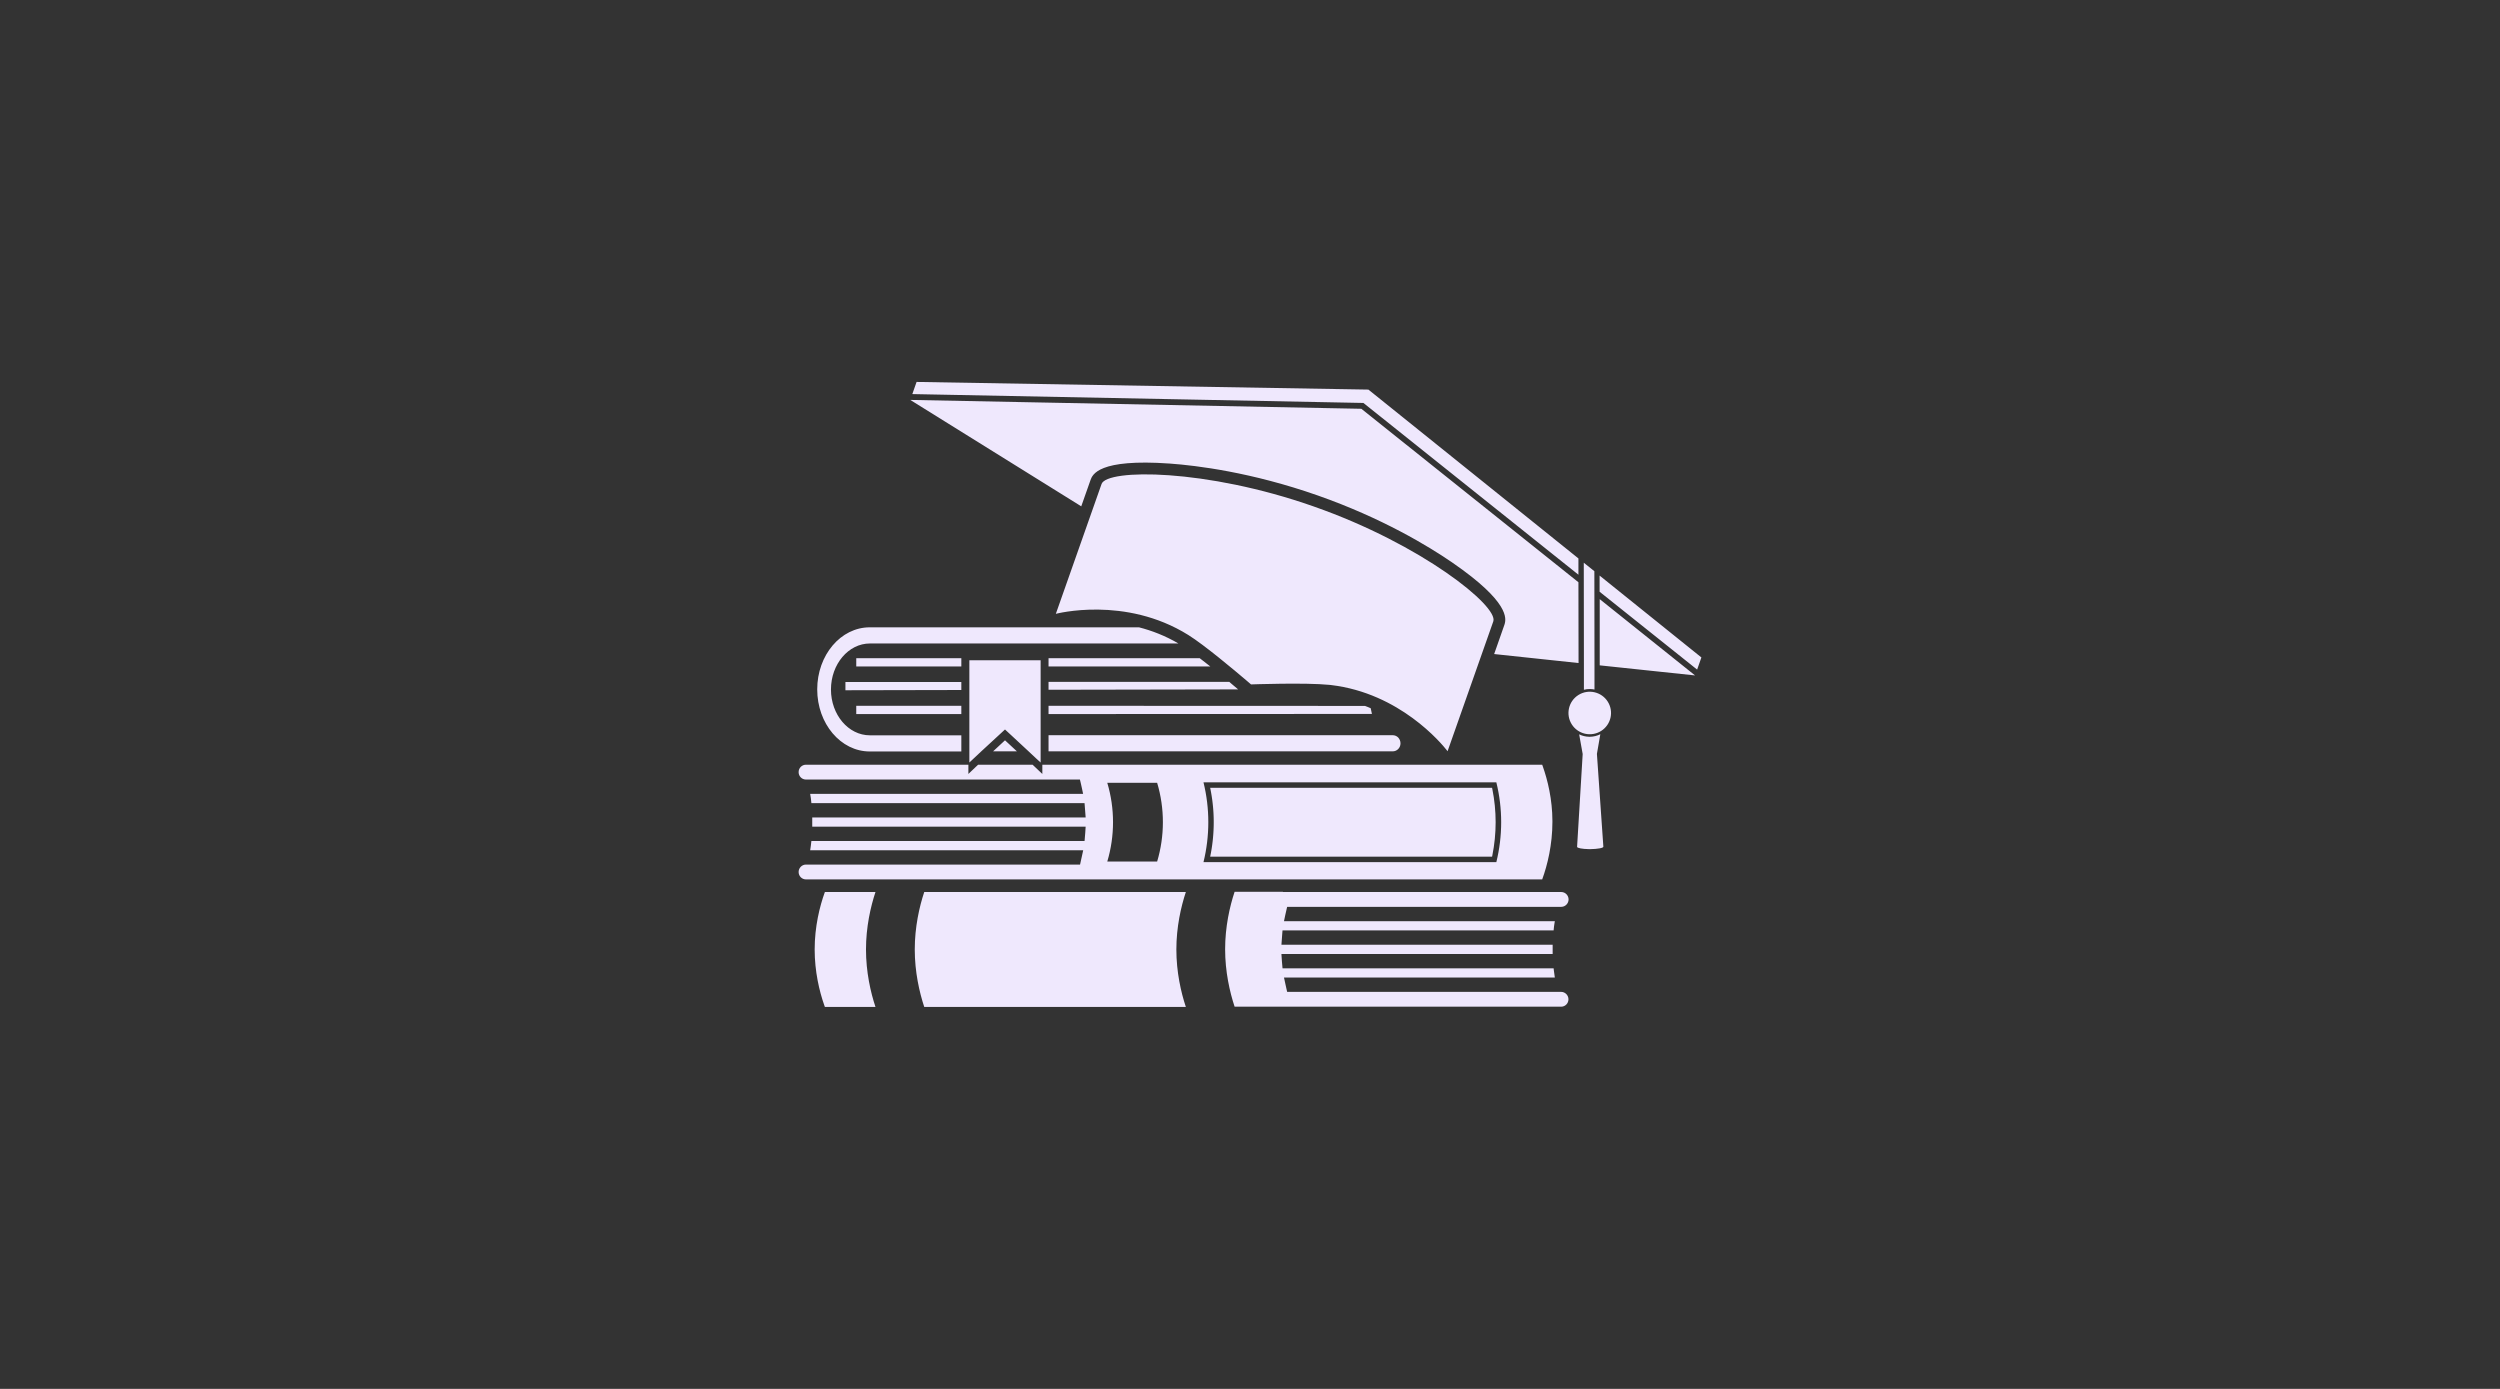 <svg height="800" viewBox="0 0 1440 800" width="1440" xmlns="http://www.w3.org/2000/svg"><rect x="0" y="0" width="1440" height="800" fill="#333333" stroke="none"/><path d="m557.793 440.478v5.318l4.623-4.408.981-.91h31.384l5.604 5.318v-5.318h287.916l.296.817c2.857 8.008 5.563 19.231 5.591 31.504v.636c0 13.085-2.874 24.91-5.887 33.096h-424.098c-2.312 0-4.203-1.889-4.203-4.268 0-2.309 1.891-4.268 4.203-4.268h157.898l.109-.456c.459-1.963 1.584-7.225 1.712-7.801h-157.268c.28-1.609.49-3.359.701-5.318h157.338l.065-.616c.187-1.929.565-6.781.565-7.641h-157.478v-5.318h157.478l-.003-.15c-.042-1.245-.494-6.839-.627-8.106h-157.338c-.14-1.959-.42-3.708-.701-5.318h157.198l-.012-.072-.114-.581-.389-1.855c-.105-.493-.22-1.024-.337-1.56l-.501-2.248c-.192-.839-.36-1.544-.468-1.94h-157.828c-2.312 0-4.203-1.889-4.203-4.268 0-2.379 1.891-4.268 4.203-4.268zm304.098 10.146h-168.687c3.713 15.044 3.713 30.857 0 45.971h168.687c3.713-15.114 3.713-30.927 0-45.971zm-195.377.28h-28.722c4.413 14.764 4.413 30.577 0 45.341h28.722c4.413-14.764 4.413-30.577 0-45.341zm31.852 10.757-.073-.581-.098-.734-.214-1.466-.115-.732-.26-1.531-.262-1.416-.142-.715-.146-.714h162.382l.149.727c2.533 12.615 2.533 25.604 0 38.219l-.149.727h-162.382l.149-.727.17-.869.111-.588.049-.276.004-.02.216-1.229.11-.667.129-.821.077-.515.003-.022.016-.106.104-.733.099-.745.184-1.501.077-.692.146-1.472.079-.92.057-.723.051-.723.038-.582.079-1.476.058-1.583.018-.703.013-.723.008-.724.004-.698-.004-.811-.004-.277-.004-.357-.014-.771-.02-.726.001-.012-.014-.38-.001-.061-.011-.318-.032-.763-.033-.658-.001-.034-.042-.738-.062-.928-.039-.546-.059-.737-.08-.896-.062-.639-.088-.847-.004-.034-.058-.527-.058-.489-.004-.031-.043-.361zm223.419-38.745-1.961 11.335 3.713 53.458c0 .77-3.363 1.329-7.566 1.399l-.708-.006c-3.81-.06-6.858-.599-6.858-1.324l3.222-53.458-2.032-11.335c1.72.859 3.69 1.344 5.674 1.395l.42.005c2.172 0 4.273-.56 6.095-1.469zm-322.382-42.612v58.915l-2.382-2.169-4.553-4.268-9.947-9.236-3.643-3.359-13.66 12.595-4.553 4.268-2.312 2.169v-58.915zm56.673-18.962c7.356 1.889 15.061 4.828 22.697 9.306h-177.723c-12.329 0-22.417 11.895-22.417 26.519 0 14.484 10.018 26.379 22.417 26.379h52.68v9.306h-52.75c-16.743 0-30.263-16.023-30.263-35.755 0-19.732 13.52-35.755 30.263-35.755zm146.06 62.134c1.261 0 2.382.49 3.222 1.329.841.91 1.331 2.099 1.331 3.359 0 2.589-2.032 4.618-4.483 4.618h-198.249v-9.306zm-223.257 2.939 6.865 6.367h-13.73zm177.793-134.694c62.347 21.831 106.55 57.516 103.468 66.192l-26.34 74.799-.358-.466c-3.163-4.03-27.146-32.983-66.822-37.669l-.83-.089c-13.91-1.403-45.195-.261-45.195-.261l-2.656-2.277c-6.68-5.692-24.3-20.492-33.491-26.202-36.427-22.741-76.287-12.175-76.287-12.175l26.34-74.799c3.082-8.746 59.895-8.956 122.172 12.945zm169.412 112.458c3.597 5.729 1.863 13.287-3.873 16.88s-13.302 1.861-16.899-3.868c-3.597-5.729-1.863-13.287 3.873-16.88s13.302-1.861 16.899 3.868zm-322.127 2.364 182.277.07c1.121.42 2.242.84 3.292 1.329.21 1.12.49 2.169.701 3.289l-186.27.07zm-50.228 0v4.758h-60.525v-4.758zm0-13.714v4.618l-66.76.14v-4.758zm50.228-.07h104.098l1.311 1.124c1.478 1.261 2.767 2.343 3.803 3.214l-109.212.21zm308.301-68.641 6.095 4.898.07 53.878v14.274c-.911-.21-1.821-.28-2.802-.28-1.121 0-2.242.14-3.292.42v-15.044zm9.177 20.991 54.921 43.942-54.921-5.808zm-.07-13.574 58.634 47.16-2.452 6.997-56.182-44.851zm-230.333 47.58c2.032 1.539 4.063 3.149 6.095 4.758h-93.17v-4.758zm-137.303 0v4.758h-60.525v-4.758zm-29.422-148.758 259.825 5.108 125.044 99.918v2.449l.07 44.082-48.616-5.178 5.814-16.583.134-.4c1.12-3.451 2.847-12.995-29.837-35.565l-.778-.534c-12.988-8.88-39.704-25.202-77.05-38.3-38.109-13.364-69.632-17.213-85.044-18.332-41.331-2.939-44.623 6.437-45.744 9.516l-5.324 15.114zm3.643-10.356 260.245 4.408 120.981 97.259v9.376l-123.853-98.939-259.825-5.108zm210.998 293.668v.14h160.35c2.312 0 4.203 1.959 4.203 4.268s-1.891 4.268-4.203 4.268h-157.898l-.12.465c-.509 2.053-1.637 7.342-1.701 7.792h156.007l-.152.892c-.225 1.36-.434 2.823-.549 4.426h-156.147l-.093.984c-.194 2.188-.538 6.569-.538 7.272h156.217v5.318h-156.217l.003.179c.044 1.389.494 7.013.627 8.077h156.147l.127 1.151c.17 1.502.35 2.879.574 4.167h-156.007l1.208 5.56c.261 1.184.494 2.22.613 2.696h157.828c2.312 0 4.203 1.959 4.203 4.268 0 2.379-1.891 4.268-4.203 4.268h-188.091c-2.802-8.466-5.464-20.152-5.464-33.096 0-12.945 2.662-24.7 5.464-33.096zm-55.902.14c-2.802 8.466-5.464 20.152-5.464 33.096 0 12.945 2.662 24.7 5.464 33.096h-150.683c-2.802-8.466-5.464-20.152-5.464-33.096 0-12.945 2.662-24.7 5.464-33.096zm-207.916 0h29.142c-2.802 8.466-5.464 20.152-5.464 33.096 0 12.945 2.662 24.7 5.464 33.096h-29.142l-.301-.837c-2.9-8.204-5.584-19.611-5.584-32.259 0-13.085 2.872-24.84 5.884-33.096z" fill="#efe8fd"/></svg>